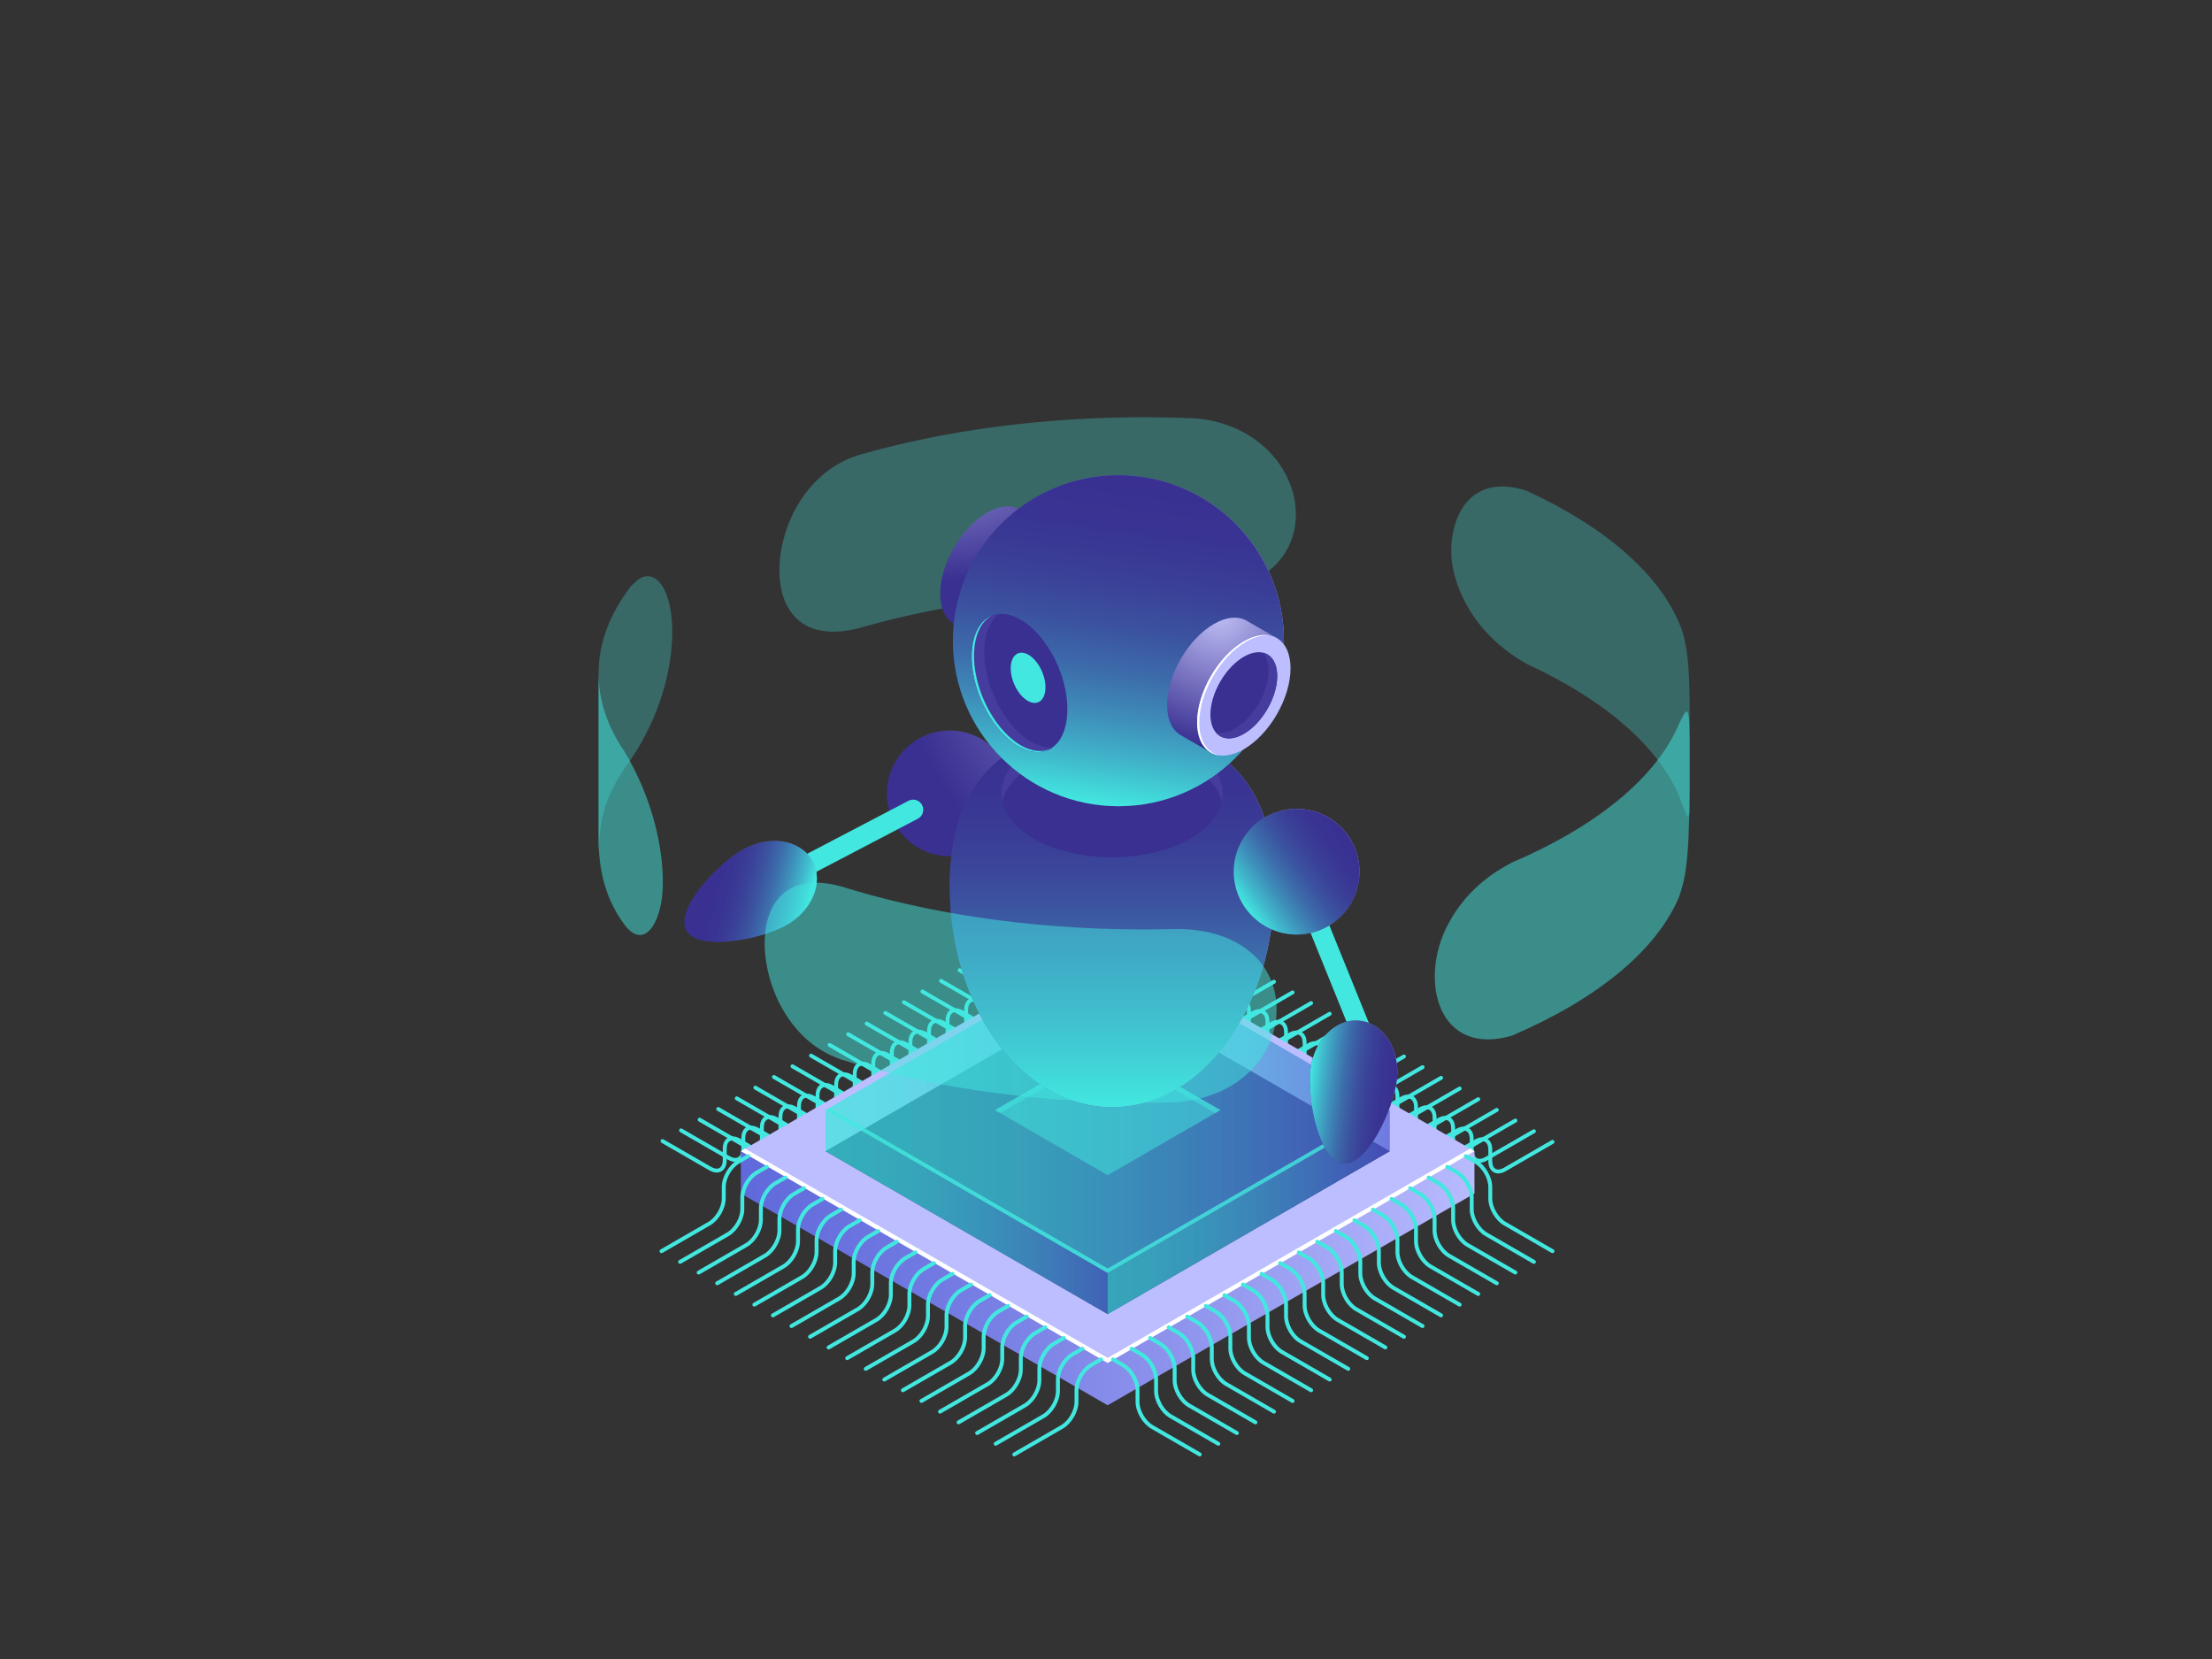 <svg width="600" height="450" viewBox="0 0 600 450" fill="none" xmlns="http://www.w3.org/2000/svg">
<rect x="0" y="0" width="600" height="450" fill="#333333" stroke="none"/>
<path d="M290.091 263.01C289.46 263.01 288.772 262.806 288.069 262.401L275.121 254.925C274.868 254.779 274.782 254.455 274.928 254.202C275.074 253.95 275.398 253.863 275.65 254.009L288.598 261.485C289.477 261.993 290.278 262.092 290.851 261.76C291.424 261.43 291.739 260.688 291.739 259.671V256.549C291.739 255.139 292.242 254.071 293.156 253.545C294.069 253.017 295.244 253.115 296.465 253.821L299.17 255.381C299.422 255.527 299.509 255.851 299.363 256.103C299.218 256.357 298.896 256.445 298.641 256.297L295.936 254.737C295.056 254.227 294.256 254.129 293.683 254.461C293.111 254.791 292.795 255.533 292.795 256.55V259.672C292.795 261.082 292.292 262.149 291.379 262.676C290.991 262.899 290.556 263.01 290.091 263.01Z" fill="#42E8E0"/>
<path d="M285.055 265.907C284.424 265.907 283.736 265.702 283.033 265.296L270.086 257.822C269.833 257.675 269.747 257.352 269.893 257.1C270.039 256.846 270.362 256.761 270.615 256.906L283.562 264.381C284.442 264.892 285.242 264.989 285.815 264.657C286.388 264.326 286.703 263.585 286.703 262.568V259.445C286.703 258.036 287.206 256.969 288.119 256.442C289.033 255.914 290.208 256.013 291.429 256.716L294.133 258.278C294.386 258.424 294.472 258.748 294.326 259.001C294.18 259.253 293.856 259.34 293.604 259.194L290.9 257.632C290.018 257.123 289.22 257.026 288.647 257.357C288.075 257.687 287.759 258.429 287.759 259.445V262.568C287.759 263.978 287.256 265.045 286.342 265.572C285.955 265.796 285.52 265.907 285.055 265.907Z" fill="#42E8E0"/>
<path d="M280.019 268.804C279.388 268.804 278.7 268.6 277.997 268.195L265.049 260.719C264.796 260.573 264.71 260.249 264.856 259.996C265.002 259.743 265.325 259.658 265.578 259.803L278.526 267.279C279.407 267.789 280.206 267.886 280.779 267.554C281.351 267.224 281.667 266.482 281.667 265.465V262.343C281.667 260.933 282.17 259.866 283.084 259.339C283.997 258.813 285.172 258.91 286.394 259.615L289.098 261.174C289.35 261.321 289.437 261.644 289.291 261.896C289.146 262.15 288.822 262.236 288.569 262.09L285.865 260.529C284.985 260.019 284.184 259.921 283.612 260.253C283.039 260.583 282.724 261.325 282.724 262.342V265.464C282.724 266.874 282.221 267.941 281.308 268.468C280.919 268.693 280.484 268.804 280.019 268.804Z" fill="#42E8E0"/>
<path d="M274.983 271.701C274.352 271.701 273.664 271.496 272.961 271.09L260.013 263.616C259.76 263.47 259.674 263.146 259.82 262.894C259.966 262.641 260.289 262.554 260.542 262.7L273.49 270.175C274.371 270.685 275.17 270.783 275.743 270.451C276.316 270.12 276.631 269.379 276.631 268.362V265.239C276.631 263.83 277.134 262.762 278.047 262.236C278.961 261.708 280.136 261.806 281.357 262.51L284.061 264.072C284.314 264.218 284.4 264.542 284.254 264.795C284.108 265.047 283.785 265.134 283.532 264.988L280.827 263.427C279.948 262.919 279.146 262.821 278.574 263.152C278.002 263.482 277.686 264.223 277.686 265.24V268.363C277.686 269.773 277.183 270.84 276.269 271.367C275.883 271.59 275.448 271.701 274.983 271.701Z" fill="#42E8E0"/>
<path d="M269.947 274.598C269.316 274.598 268.628 274.394 267.925 273.989L254.978 266.513C254.725 266.367 254.639 266.043 254.785 265.79C254.931 265.538 255.256 265.452 255.507 265.597L268.454 273.073C269.334 273.582 270.135 273.68 270.707 273.348C271.28 273.018 271.595 272.276 271.595 271.259V268.137C271.595 266.727 272.098 265.66 273.011 265.133C273.925 264.607 275.1 264.704 276.321 265.409L279.025 266.969C279.278 267.116 279.364 267.439 279.218 267.691C279.072 267.944 278.75 268.031 278.496 267.885L275.792 266.324C274.912 265.814 274.11 265.716 273.539 266.048C272.966 266.378 272.651 267.12 272.651 268.137V271.259C272.651 272.669 272.148 273.736 271.235 274.263C270.847 274.487 270.412 274.598 269.947 274.598Z" fill="#42E8E0"/>
<path d="M264.911 277.494C264.28 277.494 263.592 277.29 262.889 276.885L249.941 269.409C249.688 269.263 249.602 268.939 249.748 268.686C249.894 268.434 250.219 268.348 250.47 268.493L263.418 275.969C264.297 276.477 265.099 276.575 265.671 276.244C266.243 275.914 266.559 275.173 266.559 274.156V271.033C266.559 269.624 267.062 268.558 267.975 268.03C268.89 267.502 270.064 267.601 271.285 268.304L273.989 269.866C274.242 270.012 274.328 270.336 274.182 270.589C274.036 270.841 273.711 270.927 273.46 270.782L270.756 269.22C269.874 268.711 269.076 268.613 268.502 268.945C267.93 269.275 267.614 270.017 267.614 271.033V274.156C267.614 275.565 267.111 276.633 266.198 277.159C265.811 277.384 265.376 277.494 264.911 277.494Z" fill="#42E8E0"/>
<path d="M259.875 280.391C259.244 280.391 258.556 280.187 257.853 279.782L244.905 272.306C244.652 272.16 244.566 271.836 244.712 271.583C244.858 271.331 245.183 271.244 245.434 271.39L258.382 278.866C259.261 279.375 260.062 279.473 260.635 279.141C261.208 278.811 261.523 278.069 261.523 277.052V273.93C261.523 272.52 262.026 271.453 262.939 270.926C263.853 270.398 265.029 270.496 266.248 271.2L268.953 272.762C269.206 272.908 269.292 273.232 269.146 273.485C269 273.737 268.676 273.824 268.424 273.678L265.719 272.116C264.839 271.608 264.039 271.51 263.466 271.841C262.894 272.171 262.578 272.913 262.578 273.93V277.052C262.578 278.462 262.075 279.529 261.162 280.056C260.775 280.281 260.34 280.391 259.875 280.391Z" fill="#42E8E0"/>
<path d="M254.839 283.288C254.208 283.289 253.52 283.084 252.817 282.679L239.87 275.203C239.617 275.056 239.531 274.733 239.677 274.48C239.822 274.228 240.147 274.141 240.399 274.287L253.346 281.763C254.225 282.271 255.026 282.368 255.599 282.038C256.171 281.708 256.487 280.966 256.487 279.95V276.827C256.487 275.418 256.99 274.351 257.903 273.824C258.818 273.296 259.993 273.394 261.213 274.098L263.917 275.659C264.17 275.805 264.256 276.129 264.11 276.382C263.964 276.634 263.64 276.72 263.388 276.575L260.684 275.014C259.802 274.504 259.003 274.407 258.431 274.739C257.859 275.069 257.543 275.811 257.543 276.827V279.95C257.543 281.359 257.04 282.426 256.127 282.953C255.739 283.178 255.304 283.288 254.839 283.288Z" fill="#42E8E0"/>
<path d="M249.803 286.185C249.172 286.185 248.484 285.981 247.781 285.576L234.833 278.1C234.58 277.953 234.494 277.63 234.64 277.377C234.786 277.125 235.11 277.038 235.362 277.184L248.31 284.66C249.191 285.17 249.991 285.267 250.563 284.935C251.135 284.605 251.451 283.863 251.451 282.846V279.724C251.451 278.314 251.954 277.247 252.867 276.72C253.781 276.192 254.956 276.291 256.177 276.995L258.881 278.556C259.134 278.703 259.22 279.026 259.074 279.279C258.928 279.531 258.604 279.617 258.352 279.472L255.648 277.911C254.769 277.403 253.968 277.304 253.395 277.636C252.822 277.966 252.507 278.708 252.507 279.725V282.847C252.507 284.257 252.004 285.324 251.091 285.851C250.703 286.075 250.269 286.185 249.803 286.185Z" fill="#42E8E0"/>
<path d="M244.767 289.082C244.136 289.083 243.448 288.878 242.745 288.473L229.797 280.997C229.544 280.851 229.458 280.527 229.604 280.274C229.749 280.022 230.074 279.935 230.326 280.081L243.274 287.557C244.153 288.065 244.953 288.162 245.528 287.832C246.1 287.502 246.416 286.76 246.416 285.744V282.621C246.416 281.212 246.919 280.144 247.832 279.618C248.745 279.089 249.92 279.189 251.141 279.892L253.846 281.453C254.099 281.6 254.185 281.923 254.039 282.176C253.893 282.428 253.569 282.514 253.317 282.369L250.612 280.807C249.732 280.298 248.931 280.201 248.359 280.532C247.787 280.862 247.471 281.603 247.471 282.62V285.743C247.471 287.152 246.968 288.219 246.055 288.746C245.667 288.971 245.232 289.082 244.767 289.082Z" fill="#42E8E0"/>
<path d="M239.731 291.979C239.1 291.979 238.412 291.774 237.709 291.368L224.762 283.894C224.509 283.747 224.423 283.424 224.569 283.172C224.715 282.919 225.039 282.832 225.291 282.978L238.238 290.453C239.118 290.963 239.92 291.061 240.491 290.729C241.064 290.399 241.379 289.657 241.379 288.64V285.518C241.379 284.108 241.882 283.041 242.795 282.514C243.709 281.985 244.884 282.084 246.105 282.788L248.809 284.349C249.062 284.495 249.148 284.819 249.002 285.072C248.856 285.325 248.532 285.41 248.28 285.265L245.576 283.704C244.697 283.196 243.895 283.098 243.323 283.429C242.75 283.759 242.435 284.501 242.435 285.518V288.64C242.435 290.05 241.932 291.117 241.019 291.644C240.631 291.868 240.197 291.979 239.731 291.979Z" fill="#42E8E0"/>
<path d="M234.695 294.876C234.064 294.876 233.376 294.672 232.673 294.267L219.725 286.792C219.472 286.646 219.386 286.322 219.532 286.069C219.678 285.817 220.002 285.73 220.254 285.876L233.202 293.352C234.082 293.86 234.883 293.959 235.455 293.627C236.027 293.297 236.343 292.556 236.343 291.539V288.416C236.343 287.006 236.846 285.939 237.759 285.412C238.673 284.885 239.848 284.983 241.069 285.688L243.773 287.249C244.026 287.396 244.112 287.719 243.966 287.972C243.82 288.224 243.496 288.311 243.244 288.165L240.54 286.603C239.66 286.093 238.859 285.995 238.287 286.327C237.714 286.658 237.399 287.399 237.399 288.416V291.539C237.399 292.948 236.896 294.016 235.983 294.542C235.596 294.766 235.161 294.876 234.695 294.876Z" fill="#42E8E0"/>
<path d="M229.66 297.773C229.029 297.773 228.341 297.568 227.637 297.162L214.689 289.688C214.436 289.542 214.35 289.218 214.496 288.966C214.642 288.712 214.966 288.627 215.218 288.772L228.166 296.247C229.046 296.757 229.848 296.854 230.419 296.523C230.992 296.193 231.307 295.451 231.307 294.434V291.312C231.307 289.902 231.81 288.835 232.723 288.308C233.637 287.779 234.812 287.879 236.032 288.582L238.737 290.144C238.99 290.29 239.076 290.614 238.93 290.867C238.784 291.119 238.46 291.206 238.208 291.06L235.503 289.499C234.623 288.99 233.824 288.894 233.25 289.224C232.678 289.554 232.362 290.296 232.362 291.313V294.435C232.362 295.845 231.859 296.912 230.945 297.439C230.56 297.662 230.125 297.773 229.66 297.773Z" fill="#42E8E0"/>
<path d="M224.623 300.67C223.992 300.67 223.304 300.466 222.601 300.061L209.654 292.585C209.401 292.438 209.315 292.115 209.461 291.862C209.607 291.609 209.931 291.524 210.183 291.669L223.13 299.145C224.009 299.653 224.81 299.752 225.383 299.42C225.956 299.09 226.271 298.348 226.271 297.331V294.209C226.271 292.799 226.774 291.732 227.688 291.205C228.601 290.679 229.776 290.776 230.998 291.481L233.702 293.041C233.954 293.187 234.041 293.511 233.895 293.763C233.749 294.016 233.426 294.103 233.173 293.957L230.469 292.396C229.588 291.886 228.788 291.788 228.216 292.12C227.643 292.45 227.328 293.192 227.328 294.209V297.331C227.328 298.741 226.825 299.808 225.912 300.335C225.523 300.559 225.088 300.67 224.623 300.67Z" fill="#42E8E0"/>
<path d="M219.588 303.567C218.957 303.567 218.269 303.362 217.566 302.956L204.618 295.482C204.365 295.335 204.279 295.012 204.425 294.76C204.57 294.506 204.895 294.421 205.147 294.566L218.095 302.041C218.975 302.551 219.775 302.648 220.348 302.317C220.92 301.987 221.236 301.245 221.236 300.228V297.106C221.236 295.696 221.739 294.629 222.652 294.102C223.566 293.573 224.741 293.673 225.962 294.376L228.666 295.937C228.919 296.084 229.005 296.407 228.859 296.66C228.713 296.912 228.389 296.999 228.137 296.853L225.433 295.291C224.554 294.783 223.753 294.685 223.18 295.016C222.607 295.346 222.292 296.088 222.292 297.105V300.227C222.292 301.637 221.789 302.705 220.875 303.231C220.487 303.456 220.053 303.567 219.588 303.567Z" fill="#42E8E0"/>
<path d="M214.551 306.464C213.92 306.464 213.232 306.26 212.529 305.855L199.581 298.379C199.328 298.233 199.242 297.909 199.388 297.656C199.533 297.404 199.858 297.318 200.11 297.463L213.058 304.939C213.937 305.447 214.739 305.546 215.311 305.214C215.884 304.884 216.199 304.142 216.199 303.125V300.003C216.199 298.593 216.702 297.525 217.616 296.999C218.529 296.471 219.704 296.569 220.925 297.275L223.629 298.835C223.881 298.981 223.968 299.305 223.822 299.557C223.677 299.81 223.353 299.897 223.1 299.751L220.396 298.191C219.515 297.681 218.715 297.583 218.143 297.915C217.571 298.245 217.255 298.987 217.255 300.004V303.126C217.255 304.536 216.752 305.603 215.839 306.13C215.452 306.353 215.017 306.464 214.551 306.464Z" fill="#42E8E0"/>
<path d="M209.515 309.361C208.884 309.361 208.196 309.156 207.493 308.75L194.546 301.276C194.293 301.129 194.207 300.806 194.353 300.554C194.499 300.3 194.824 300.214 195.075 300.36L208.022 307.835C208.902 308.345 209.702 308.442 210.275 308.111C210.848 307.78 211.163 307.039 211.163 306.022V302.899C211.163 301.49 211.666 300.422 212.579 299.896C213.492 299.368 214.668 299.467 215.889 300.17L218.594 301.732C218.847 301.878 218.933 302.202 218.787 302.455C218.641 302.707 218.316 302.794 218.065 302.648L215.36 301.087C214.48 300.579 213.68 300.48 213.107 300.812C212.535 301.142 212.219 301.883 212.219 302.9V306.023C212.219 307.433 211.716 308.5 210.803 309.027C210.415 309.25 209.98 309.361 209.515 309.361Z" fill="#42E8E0"/>
<path d="M204.479 312.258C203.848 312.258 203.16 312.054 202.457 311.649L189.51 304.173C189.257 304.027 189.171 303.703 189.317 303.45C189.463 303.198 189.788 303.111 190.039 303.257L202.986 310.733C203.866 311.241 204.666 311.34 205.239 311.008C205.812 310.678 206.127 309.936 206.127 308.919V305.797C206.127 304.387 206.63 303.32 207.544 302.793C208.457 302.267 209.632 302.364 210.853 303.069L213.557 304.628C213.81 304.775 213.896 305.098 213.75 305.35C213.604 305.604 213.281 305.69 213.028 305.544L210.324 303.983C209.443 303.473 208.643 303.376 208.071 303.707C207.498 304.037 207.183 304.779 207.183 305.796V308.918C207.183 310.328 206.68 311.395 205.767 311.922C205.379 312.147 204.944 312.258 204.479 312.258Z" fill="#42E8E0"/>
<path d="M199.443 315.154C198.812 315.154 198.124 314.95 197.421 314.545L184.473 307.069C184.22 306.922 184.134 306.599 184.28 306.346C184.426 306.094 184.749 306.008 185.002 306.153L197.95 313.628C198.83 314.137 199.63 314.236 200.203 313.903C200.775 313.573 201.091 312.832 201.091 311.815V308.692C201.091 307.283 201.594 306.216 202.507 305.689C203.421 305.161 204.596 305.259 205.817 305.963L208.521 307.525C208.774 307.671 208.86 307.995 208.714 308.248C208.568 308.5 208.243 308.586 207.992 308.441L205.288 306.88C204.407 306.37 203.607 306.273 203.035 306.605C202.463 306.935 202.147 307.677 202.147 308.693V311.816C202.147 313.225 201.644 314.293 200.731 314.819C200.344 315.044 199.909 315.154 199.443 315.154Z" fill="#42E8E0"/>
<path d="M194.407 318.052C193.776 318.052 193.088 317.848 192.385 317.443L179.437 309.967C179.184 309.821 179.098 309.497 179.244 309.244C179.39 308.992 179.713 308.905 179.966 309.051L192.914 316.527C193.794 317.035 194.595 317.133 195.167 316.802C195.74 316.472 196.055 315.73 196.055 314.713V311.591C196.055 310.181 196.558 309.114 197.471 308.587C198.385 308.059 199.56 308.157 200.781 308.861L203.486 310.422C203.739 310.569 203.825 310.892 203.679 311.145C203.534 311.397 203.209 311.483 202.957 311.338L200.253 309.776C199.373 309.267 198.574 309.171 198 309.501C197.428 309.831 197.112 310.573 197.112 311.59V314.712C197.112 316.122 196.609 317.189 195.696 317.716C195.308 317.941 194.873 318.052 194.407 318.052Z" fill="#42E8E0"/>
<path d="M310.726 263.246C310.26 263.246 309.826 263.136 309.438 262.911C308.525 262.384 308.022 261.317 308.022 259.908V256.785C308.022 255.769 307.707 255.027 307.134 254.697C306.562 254.365 305.76 254.464 304.88 254.972L302.177 256.533C301.92 256.679 301.601 256.59 301.454 256.34C301.308 256.087 301.395 255.764 301.647 255.617L304.351 254.056C305.574 253.352 306.749 253.253 307.662 253.782C308.575 254.309 309.078 255.376 309.078 256.785V259.908C309.078 260.924 309.393 261.666 309.966 261.996C310.538 262.327 311.338 262.228 312.22 261.721L325.166 254.246C325.423 254.099 325.741 254.188 325.889 254.439C326.034 254.692 325.948 255.015 325.696 255.162L312.749 262.638C312.045 263.042 311.356 263.246 310.726 263.246Z" fill="#42E8E0"/>
<path d="M315.761 266.143C315.296 266.143 314.862 266.032 314.474 265.808C313.561 265.281 313.058 264.214 313.058 262.804V259.682C313.058 258.665 312.743 257.923 312.17 257.593C311.595 257.261 310.796 257.36 309.917 257.868L307.213 259.43C306.955 259.575 306.637 259.487 306.49 259.237C306.344 258.984 306.431 258.661 306.683 258.514L309.387 256.953C310.608 256.251 311.783 256.149 312.697 256.679C313.61 257.206 314.113 258.273 314.113 259.683V262.805C314.113 263.822 314.428 264.564 315.001 264.894C315.571 265.224 316.372 265.126 317.254 264.619L330.202 257.143C330.454 256.997 330.776 257.083 330.924 257.337C331.069 257.589 330.983 257.912 330.73 258.059L317.783 265.534C317.08 265.938 316.393 266.143 315.761 266.143Z" fill="#42E8E0"/>
<path d="M320.797 269.04C320.332 269.04 319.898 268.93 319.51 268.706C318.597 268.179 318.094 267.111 318.094 265.702V262.579C318.094 261.563 317.779 260.821 317.206 260.491C316.634 260.159 315.832 260.258 314.953 260.766L312.249 262.328C311.991 262.474 311.672 262.386 311.526 262.135C311.38 261.882 311.467 261.559 311.719 261.412L314.423 259.85C315.645 259.146 316.819 259.046 317.734 259.576C318.647 260.103 319.15 261.17 319.15 262.579V265.702C319.15 266.719 319.465 267.46 320.038 267.79C320.609 268.12 321.41 268.023 322.29 267.515L335.238 260.039C335.494 259.891 335.813 259.981 335.961 260.232C336.106 260.485 336.02 260.808 335.768 260.955L322.82 268.431C322.116 268.836 321.429 269.04 320.797 269.04Z" fill="#42E8E0"/>
<path d="M325.833 271.937C325.367 271.937 324.933 271.826 324.546 271.602C323.632 271.075 323.129 270.008 323.129 268.598V265.476C323.129 264.459 322.814 263.717 322.241 263.387C321.669 263.055 320.868 263.154 319.989 263.662L317.283 265.224C317.031 265.369 316.709 265.284 316.561 265.03C316.415 264.778 316.502 264.455 316.755 264.308L319.46 262.746C320.681 262.042 321.856 261.944 322.769 262.471C323.682 262.998 324.185 264.066 324.185 265.476V268.598C324.185 269.615 324.501 270.357 325.073 270.687C325.646 271.018 326.448 270.92 327.326 270.412L340.275 262.936C340.528 262.789 340.85 262.877 340.997 263.13C341.142 263.382 341.056 263.705 340.803 263.852L327.855 271.327C327.152 271.732 326.464 271.937 325.833 271.937Z" fill="#42E8E0"/>
<path d="M330.869 274.834C330.403 274.835 329.969 274.724 329.581 274.499C328.668 273.972 328.165 272.905 328.165 271.496V268.373C328.165 267.356 327.85 266.615 327.277 266.284C326.704 265.952 325.902 266.052 325.024 266.559L322.32 268.122C322.063 268.268 321.744 268.18 321.597 267.929C321.451 267.676 321.538 267.353 321.79 267.206L324.494 265.645C325.717 264.942 326.892 264.844 327.805 265.37C328.718 265.897 329.221 266.964 329.221 268.374V271.497C329.221 272.513 329.536 273.255 330.109 273.585C330.68 273.915 331.481 273.817 332.363 273.31L345.309 265.834C345.566 265.688 345.884 265.776 346.032 266.027C346.178 266.28 346.091 266.603 345.839 266.75L332.892 274.226C332.189 274.63 331.501 274.834 330.869 274.834Z" fill="#42E8E0"/>
<path d="M335.904 277.731C335.439 277.731 335.005 277.62 334.617 277.396C333.704 276.869 333.201 275.802 333.201 274.392V271.27C333.201 270.253 332.885 269.511 332.313 269.181C331.74 268.849 330.939 268.95 330.059 269.456L327.356 271.017C327.098 271.163 326.78 271.075 326.633 270.824C326.487 270.571 326.574 270.248 326.826 270.101L329.53 268.54C330.753 267.836 331.928 267.737 332.841 268.265C333.754 268.792 334.257 269.859 334.257 271.269V274.391C334.257 275.408 334.572 276.15 335.145 276.48C335.716 276.81 336.516 276.712 337.398 276.205L350.346 268.729C350.598 268.583 350.92 268.67 351.068 268.923C351.214 269.175 351.127 269.498 350.874 269.645L337.927 277.12C337.224 277.526 336.536 277.731 335.904 277.731Z" fill="#42E8E0"/>
<path d="M340.941 280.628C340.475 280.628 340.041 280.518 339.653 280.293C338.74 279.766 338.237 278.699 338.237 277.289V274.167C338.237 273.15 337.922 272.408 337.349 272.078C336.776 271.746 335.977 271.844 335.096 272.354L332.391 273.915C332.137 274.063 331.816 273.974 331.669 273.721C331.523 273.469 331.61 273.146 331.863 272.999L334.567 271.438C335.788 270.735 336.963 270.635 337.877 271.163C338.79 271.69 339.293 272.757 339.293 274.167V277.289C339.293 278.306 339.609 279.048 340.181 279.378C340.755 279.711 341.556 279.61 342.435 279.103L355.381 271.627C355.637 271.48 355.956 271.568 356.104 271.82C356.25 272.073 356.163 272.396 355.911 272.543L342.964 280.019C342.261 280.424 341.572 280.628 340.941 280.628Z" fill="#42E8E0"/>
<path d="M345.977 283.525C345.512 283.525 345.077 283.414 344.69 283.19C343.777 282.663 343.274 281.596 343.274 280.186V277.064C343.274 276.047 342.959 275.305 342.386 274.975C341.811 274.643 341.012 274.742 340.133 275.25L337.429 276.811C337.171 276.957 336.852 276.869 336.706 276.618C336.56 276.365 336.647 276.042 336.899 275.895L339.603 274.334C340.824 273.631 342.001 273.531 342.914 274.06C343.827 274.587 344.33 275.654 344.33 277.064V280.186C344.33 281.203 344.645 281.945 345.218 282.275C345.789 282.605 346.589 282.507 347.471 281.999L360.419 274.524C360.672 274.377 360.994 274.465 361.141 274.718C361.287 274.97 361.2 275.293 360.947 275.44L348 282.915C347.296 283.32 346.608 283.525 345.977 283.525Z" fill="#42E8E0"/>
<path d="M351.014 286.422C350.548 286.422 350.114 286.312 349.726 286.088C348.813 285.561 348.31 284.493 348.31 283.083V279.961C348.31 278.944 347.994 278.202 347.422 277.872C346.849 277.54 346.047 277.64 345.169 278.147L342.464 279.708C342.21 279.855 341.889 279.767 341.742 279.514C341.596 279.262 341.683 278.939 341.936 278.792L344.64 277.232C345.861 276.528 347.038 276.431 347.949 276.957C348.863 277.484 349.366 278.551 349.366 279.961V283.083C349.366 284.1 349.681 284.842 350.254 285.172C350.826 285.502 351.626 285.404 352.506 284.897L365.454 277.421C365.71 277.275 366.03 277.362 366.177 277.614C366.323 277.867 366.236 278.19 365.984 278.337L353.036 285.812C352.332 286.218 351.645 286.422 351.014 286.422Z" fill="#42E8E0"/>
<path d="M356.049 289.319C355.584 289.319 355.15 289.208 354.762 288.984C353.848 288.457 353.345 287.39 353.345 285.98V282.857C353.345 281.84 353.03 281.099 352.457 280.769C351.885 280.437 351.084 280.536 350.205 281.044L347.499 282.605C347.244 282.751 346.924 282.663 346.777 282.411C346.632 282.159 346.718 281.836 346.971 281.689L349.676 280.127C350.895 279.424 352.071 279.324 352.985 279.852C353.898 280.379 354.401 281.447 354.401 282.856V285.979C354.401 286.996 354.716 287.737 355.29 288.068C355.86 288.398 356.662 288.3 357.542 287.793L370.491 280.317C370.744 280.169 371.066 280.258 371.213 280.511C371.359 280.763 371.272 281.086 371.019 281.233L358.071 288.708C357.368 289.114 356.681 289.319 356.049 289.319Z" fill="#42E8E0"/>
<path d="M361.085 292.216C360.62 292.216 360.185 292.106 359.797 291.881C358.884 291.354 358.381 290.287 358.381 288.877V285.755C358.381 284.738 358.066 283.996 357.493 283.666C356.921 283.334 356.12 283.432 355.24 283.942L352.535 285.503C352.282 285.65 351.96 285.562 351.813 285.309C351.667 285.057 351.754 284.734 352.007 284.587L354.711 283.026C355.933 282.323 357.107 282.224 358.021 282.751C358.934 283.278 359.437 284.345 359.437 285.755V288.877C359.437 289.894 359.752 290.636 360.325 290.966C360.899 291.296 361.698 291.199 362.578 290.691L375.525 283.215C375.781 283.068 376.1 283.157 376.248 283.408C376.394 283.661 376.307 283.984 376.055 284.131L363.108 291.607C362.404 292.012 361.717 292.216 361.085 292.216Z" fill="#42E8E0"/>
<path d="M366.121 295.112C365.655 295.112 365.221 295.002 364.833 294.777C363.92 294.25 363.417 293.183 363.417 291.774V288.651C363.417 287.635 363.102 286.893 362.529 286.563C361.957 286.231 361.155 286.33 360.275 286.838L357.572 288.399C357.314 288.544 356.995 288.457 356.849 288.206C356.704 287.953 356.79 287.63 357.042 287.483L359.746 285.922C360.97 285.218 362.144 285.12 363.056 285.648C363.969 286.175 364.472 287.242 364.472 288.651V291.774C364.472 292.79 364.787 293.532 365.36 293.862C365.931 294.192 366.733 294.095 367.614 293.587L380.56 286.111C380.816 285.964 381.136 286.052 381.283 286.304C381.429 286.557 381.342 286.88 381.09 287.027L368.143 294.503C367.44 294.908 366.752 295.112 366.121 295.112Z" fill="#42E8E0"/>
<path d="M371.157 298.01C370.691 298.01 370.257 297.9 369.869 297.675C368.956 297.148 368.453 296.081 368.453 294.671V291.549C368.453 290.532 368.138 289.79 367.565 289.46C366.993 289.129 366.19 289.229 365.311 289.735L362.608 291.296C362.351 291.442 362.031 291.354 361.885 291.103C361.74 290.85 361.826 290.527 362.078 290.38L364.782 288.819C366.005 288.115 367.18 288.016 368.093 288.545C369.006 289.072 369.509 290.139 369.509 291.549V294.671C369.509 295.688 369.824 296.43 370.397 296.76C370.971 297.093 371.773 296.993 372.651 296.485L385.597 289.009C385.853 288.862 386.173 288.95 386.32 289.202C386.466 289.455 386.379 289.778 386.127 289.925L373.18 297.4C372.477 297.806 371.788 298.01 371.157 298.01Z" fill="#42E8E0"/>
<path d="M376.193 300.906C375.727 300.906 375.293 300.796 374.905 300.571C373.992 300.044 373.489 298.977 373.489 297.568V294.445C373.489 293.429 373.174 292.687 372.601 292.357C372.028 292.025 371.228 292.124 370.347 292.632L367.644 294.194C367.387 294.339 367.068 294.252 366.921 294.001C366.775 293.748 366.862 293.425 367.114 293.278L369.818 291.716C371.041 291.012 372.216 290.913 373.129 291.442C374.042 291.969 374.545 293.036 374.545 294.445V297.568C374.545 298.584 374.86 299.326 375.433 299.656C376.004 299.986 376.806 299.889 377.687 299.381L390.633 291.905C390.888 291.758 391.209 291.847 391.356 292.098C391.502 292.351 391.415 292.674 391.163 292.821L378.216 300.297C377.513 300.702 376.824 300.906 376.193 300.906Z" fill="#42E8E0"/>
<path d="M381.229 303.804C380.763 303.804 380.329 303.694 379.941 303.469C379.028 302.942 378.525 301.875 378.525 300.465V297.343C378.525 296.326 378.21 295.584 377.637 295.254C377.062 294.922 376.264 295.021 375.384 295.529L372.68 297.091C372.423 297.236 372.104 297.149 371.957 296.898C371.811 296.645 371.898 296.322 372.15 296.175L374.854 294.614C376.076 293.911 377.251 293.81 378.164 294.34C379.077 294.867 379.58 295.934 379.58 297.344V300.466C379.58 301.483 379.895 302.225 380.468 302.555C381.042 302.888 381.844 302.787 382.722 302.28L395.668 294.804C395.925 294.656 396.244 294.745 396.391 294.997C396.537 295.25 396.45 295.573 396.198 295.72L383.251 303.196C382.549 303.599 381.86 303.804 381.229 303.804Z" fill="#42E8E0"/>
<path d="M386.265 306.7C385.8 306.7 385.366 306.59 384.978 306.366C384.065 305.839 383.562 304.771 383.562 303.362V300.239C383.562 299.223 383.247 298.481 382.674 298.151C382.102 297.82 381.3 297.918 380.421 298.426L377.717 299.987C377.459 300.133 377.141 300.045 376.994 299.794C376.849 299.541 376.935 299.218 377.187 299.071L379.891 297.509C381.113 296.806 382.288 296.705 383.201 297.235C384.114 297.762 384.617 298.829 384.617 300.238V303.361C384.617 304.378 384.932 305.119 385.505 305.449C386.076 305.779 386.877 305.681 387.757 305.174L400.705 297.699C400.961 297.552 401.28 297.64 401.428 297.892C401.574 298.145 401.487 298.468 401.235 298.615L388.287 306.091C387.584 306.496 386.896 306.7 386.265 306.7Z" fill="#42E8E0"/>
<path d="M391.301 309.598C390.835 309.598 390.401 309.487 390.014 309.263C389.1 308.736 388.597 307.669 388.597 306.259V303.137C388.597 302.12 388.282 301.378 387.709 301.048C387.137 300.716 386.336 300.815 385.457 301.323L382.751 302.885C382.5 303.03 382.177 302.945 382.029 302.691C381.883 302.439 381.97 302.116 382.223 301.969L384.928 300.408C386.149 299.705 387.325 299.607 388.237 300.133C389.15 300.66 389.653 301.728 389.653 303.138V306.26C389.653 307.277 389.968 308.019 390.541 308.349C391.114 308.681 391.916 308.581 392.794 308.074L405.743 300.598C405.997 300.452 406.317 300.539 406.465 300.792C406.611 301.044 406.524 301.367 406.271 301.514L393.323 308.989C392.62 309.392 391.932 309.598 391.301 309.598Z" fill="#42E8E0"/>
<path d="M396.337 312.494C395.872 312.495 395.437 312.384 395.049 312.159C394.136 311.632 393.633 310.565 393.633 309.156V306.033C393.633 305.016 393.318 304.275 392.745 303.944C392.172 303.612 391.37 303.712 390.492 304.219L387.788 305.782C387.531 305.928 387.212 305.84 387.065 305.589C386.919 305.336 387.006 305.013 387.258 304.866L389.962 303.304C391.185 302.6 392.36 302.502 393.273 303.029C394.186 303.556 394.689 304.623 394.689 306.033V309.156C394.689 310.172 395.004 310.914 395.577 311.244C396.149 311.574 396.95 311.477 397.83 310.969L410.777 303.493C411.032 303.345 411.353 303.434 411.5 303.686C411.645 303.939 411.559 304.262 411.307 304.409L398.36 311.885C397.656 312.29 396.969 312.494 396.337 312.494Z" fill="#42E8E0"/>
<path d="M401.372 315.391C400.907 315.391 400.473 315.28 400.085 315.056C399.172 314.529 398.669 313.462 398.669 312.052V308.93C398.669 307.913 398.354 307.171 397.781 306.841C397.208 306.51 396.407 306.61 395.527 307.116L392.824 308.678C392.567 308.824 392.248 308.736 392.101 308.485C391.955 308.232 392.042 307.909 392.294 307.762L394.998 306.2C396.221 305.496 397.395 305.398 398.309 305.926C399.222 306.453 399.725 307.52 399.725 308.93V312.052C399.725 313.069 400.04 313.811 400.613 314.141C401.185 314.471 401.984 314.374 402.866 313.866L415.814 306.39C416.066 306.243 416.389 306.331 416.536 306.584C416.681 306.836 416.595 307.159 416.342 307.306L403.395 314.781C402.691 315.186 402.004 315.391 401.372 315.391Z" fill="#42E8E0"/>
<path d="M406.409 318.288C405.943 318.288 405.509 318.178 405.121 317.953C404.208 317.426 403.705 316.359 403.705 314.95V311.827C403.705 310.81 403.39 310.069 402.817 309.738C402.243 309.406 401.443 309.505 400.564 310.014L397.86 311.575C397.602 311.721 397.284 311.633 397.137 311.382C396.991 311.129 397.078 310.806 397.33 310.659L400.034 309.098C401.257 308.393 402.431 308.296 403.345 308.823C404.258 309.35 404.761 310.417 404.761 311.827V314.95C404.761 315.966 405.076 316.708 405.649 317.038C406.22 317.368 407.022 317.27 407.903 316.763L420.849 309.287C421.105 309.141 421.424 309.228 421.572 309.48C421.718 309.733 421.631 310.056 421.379 310.203L408.432 317.679C407.728 318.084 407.04 318.288 406.409 318.288Z" fill="#42E8E0"/>
<path d="M399.943 312.239V323.736L300.451 381.178L200.955 323.735V312.237L399.943 312.239Z" fill="url(#paint0_linear_68_3)"/>
<path d="M300.451 369.681L200.955 312.237L300.448 254.795L399.943 312.239L300.451 369.681Z" fill="#BCBEFF"/>
<path d="M300.451 368.338L202.119 311.566L200.955 312.237L300.451 369.681L399.943 312.239L398.78 311.567L300.451 368.338Z" fill="white"/>
<path d="M300.451 356.432L223.925 312.25L300.448 268.069L376.973 312.251L300.451 356.432Z" fill="#0F054C"/>
<path opacity="0.5" d="M300.451 356.434L223.924 312.251L300.448 268.069L376.975 312.252L300.451 356.434Z" fill="url(#paint1_linear_68_3)"/>
<path opacity="0.5" d="M300.448 256.928L376.975 301.111V312.251L300.448 268.069V256.928Z" fill="url(#paint2_linear_68_3)"/>
<path opacity="0.5" d="M300.451 268.069L223.924 312.25V301.109L300.448 256.928L300.451 268.069Z" fill="url(#paint3_linear_68_3)"/>
<path opacity="0.5" d="M300.451 345.292L223.924 301.109L300.448 256.928L376.975 301.111L300.451 345.292Z" fill="url(#paint4_linear_68_3)"/>
<path opacity="0.5" d="M300.45 318.764L269.871 301.11L300.449 283.456L331.027 301.11L300.45 318.764Z" fill="#42E8E0"/>
<path opacity="0.5" d="M300.449 285.08L329.621 301.923L331.027 301.111L300.449 283.456L269.872 301.11L271.278 301.922L300.449 285.08Z" fill="#42E8E0"/>
<path opacity="0.5" d="M300.451 345.292V356.433L376.975 312.251V301.111L300.451 345.292Z" fill="url(#paint5_linear_68_3)"/>
<path opacity="0.5" d="M223.924 301.109V312.25L300.451 356.433V345.292L223.924 301.109Z" fill="url(#paint6_linear_68_3)"/>
<path opacity="0.8" d="M300.451 344.076L224.977 300.501L223.924 301.11L300.451 345.292L376.975 301.111L375.922 300.503L300.451 344.076Z" fill="#42E8E0"/>
<path d="M325.43 395.045C325.341 395.045 325.25 395.023 325.167 394.975L312.22 387.5C309.866 386.14 308.022 382.946 308.022 380.23V377.107C308.022 374.77 306.376 371.919 304.353 370.753L301.648 369.192C301.396 369.045 301.309 368.722 301.455 368.469C301.601 368.218 301.921 368.128 302.178 368.276L304.882 369.837C307.236 371.195 309.079 374.389 309.079 377.108V380.231C309.079 382.567 310.725 385.418 312.749 386.585L325.695 394.06C325.948 394.206 326.035 394.53 325.889 394.782C325.79 394.95 325.612 395.045 325.43 395.045Z" fill="#42E8E0"/>
<path d="M330.466 392.143C330.377 392.143 330.286 392.121 330.202 392.073L317.255 384.597C314.902 383.239 313.058 380.045 313.058 377.326V374.203C313.058 371.867 311.412 369.017 309.388 367.849L306.684 366.287C306.432 366.14 306.345 365.817 306.491 365.564C306.637 365.313 306.956 365.223 307.214 365.371L309.918 366.933C312.272 368.292 314.115 371.486 314.115 374.203V377.326C314.115 379.663 315.761 382.514 317.784 383.68L330.732 391.156C330.984 391.302 331.071 391.626 330.925 391.879C330.826 392.049 330.648 392.143 330.466 392.143Z" fill="#42E8E0"/>
<path d="M335.502 389.241C335.413 389.241 335.322 389.219 335.238 389.171L322.29 381.696C319.937 380.337 318.094 377.143 318.094 374.425V371.303C318.094 368.967 316.448 366.116 314.424 364.946L311.721 363.386C311.468 363.24 311.381 362.916 311.527 362.664C311.673 362.411 311.994 362.323 312.249 362.47L314.953 364.031C317.307 365.391 319.151 368.586 319.151 371.303V374.425C319.151 376.761 320.797 379.613 322.82 380.78L335.768 388.256C336.02 388.403 336.107 388.726 335.961 388.979C335.862 389.146 335.685 389.241 335.502 389.241Z" fill="#42E8E0"/>
<path d="M340.538 386.34C340.449 386.34 340.358 386.318 340.274 386.27L327.326 378.794C324.972 377.435 323.129 374.241 323.129 371.523V368.4C323.129 366.064 321.483 363.212 319.46 362.045L316.756 360.484C316.503 360.338 316.416 360.014 316.562 359.762C316.709 359.509 317.029 359.421 317.284 359.568L319.989 361.129C322.343 362.488 324.186 365.682 324.186 368.4V371.523C324.186 373.859 325.833 376.71 327.856 377.878L340.804 385.354C341.056 385.5 341.143 385.824 340.997 386.077C340.898 386.245 340.721 386.34 340.538 386.34Z" fill="#42E8E0"/>
<path d="M345.573 383.437C345.484 383.437 345.393 383.415 345.309 383.367L332.362 375.891C330.008 374.532 328.165 371.338 328.165 368.621V365.498C328.165 363.162 326.519 360.312 324.495 359.143L321.791 357.583C321.539 357.436 321.452 357.113 321.598 356.86C321.744 356.608 322.064 356.52 322.321 356.667L325.025 358.228C327.379 359.588 329.222 362.782 329.222 365.499V368.622C329.222 370.958 330.869 373.809 332.891 374.976L345.839 382.452C346.091 382.599 346.178 382.922 346.032 383.175C345.934 383.343 345.756 383.437 345.573 383.437Z" fill="#42E8E0"/>
<path d="M350.609 380.535C350.52 380.535 350.429 380.513 350.346 380.465L337.399 372.99C335.045 371.63 333.201 368.436 333.201 365.718V362.596C333.201 360.259 331.554 357.408 329.532 356.242L326.827 354.681C326.575 354.534 326.488 354.211 326.634 353.958C326.781 353.706 327.099 353.618 327.357 353.765L330.061 355.326C332.415 356.684 334.258 359.878 334.258 362.597V365.719C334.258 368.055 335.905 370.907 337.928 372.074L350.874 379.549C351.127 379.695 351.214 380.019 351.068 380.271C350.97 380.44 350.792 380.535 350.609 380.535Z" fill="#42E8E0"/>
<path d="M355.646 377.634C355.557 377.634 355.466 377.612 355.382 377.564L342.435 370.088C340.081 368.73 338.238 365.536 338.238 362.817V359.694C338.238 357.357 336.591 354.506 334.569 353.339L331.864 351.778C331.612 351.632 331.525 351.308 331.671 351.055C331.817 350.803 332.136 350.714 332.394 350.862L335.098 352.424C337.452 353.782 339.295 356.976 339.295 359.695V362.818C339.295 365.155 340.942 368.006 342.964 369.172L355.912 376.648C356.164 376.794 356.251 377.118 356.105 377.371C356.006 377.539 355.828 377.634 355.646 377.634Z" fill="#42E8E0"/>
<path d="M360.682 374.731C360.593 374.731 360.502 374.709 360.418 374.661L347.471 367.185C345.117 365.827 343.274 362.633 343.274 359.914V356.792C343.274 354.456 341.628 351.606 339.604 350.436L336.9 348.875C336.648 348.729 336.561 348.405 336.707 348.152C336.853 347.9 337.172 347.811 337.43 347.959L340.134 349.52C342.488 350.88 344.331 354.075 344.331 356.791V359.913C344.331 362.25 345.978 365.101 348 366.268L360.948 373.744C361.2 373.89 361.287 374.214 361.141 374.467C361.042 374.637 360.864 374.731 360.682 374.731Z" fill="#42E8E0"/>
<path d="M365.718 371.829C365.629 371.829 365.538 371.807 365.455 371.759L352.507 364.284C350.153 362.924 348.31 359.73 348.31 357.013V353.891C348.31 351.555 346.663 348.704 344.64 347.537L341.936 345.975C341.684 345.829 341.597 345.505 341.743 345.252C341.889 345.001 342.209 344.911 342.466 345.059L345.17 346.621C347.524 347.98 349.367 351.174 349.367 353.892V357.014C349.367 359.35 351.013 362.202 353.036 363.37L365.983 370.844C366.236 370.991 366.323 371.314 366.177 371.566C366.078 371.734 365.9 371.829 365.718 371.829Z" fill="#42E8E0"/>
<path d="M370.754 368.928C370.665 368.928 370.574 368.905 370.49 368.858L357.542 361.382C355.189 360.023 353.345 356.829 353.345 354.111V350.988C353.345 348.652 351.699 345.8 349.676 344.634L346.972 343.073C346.719 342.926 346.632 342.603 346.778 342.351C346.925 342.098 347.245 342.01 347.5 342.157L350.205 343.718C352.558 345.077 354.402 348.271 354.402 350.989V354.112C354.402 356.448 356.048 359.298 358.072 360.466L371.02 367.941C371.272 368.088 371.359 368.411 371.213 368.664C371.114 368.833 370.936 368.928 370.754 368.928Z" fill="#42E8E0"/>
<path d="M375.789 366.025C375.7 366.025 375.609 366.003 375.525 365.955L362.578 358.479C360.224 357.12 358.381 353.926 358.381 351.208V348.086C358.381 345.75 356.735 342.898 354.711 341.731L352.008 340.17C351.755 340.024 351.668 339.7 351.814 339.448C351.96 339.195 352.281 339.106 352.536 339.254L355.24 340.815C357.594 342.175 359.438 345.369 359.438 348.086V351.208C359.438 353.544 361.085 356.394 363.108 357.562L376.055 365.038C376.307 365.184 376.394 365.508 376.248 365.761C376.149 365.931 375.972 366.025 375.789 366.025Z" fill="#42E8E0"/>
<path d="M380.825 363.123C380.736 363.123 380.645 363.101 380.562 363.053L367.615 355.578C365.26 354.218 363.417 351.024 363.417 348.306V345.184C363.417 342.847 361.771 339.996 359.748 338.83L357.043 337.269C356.791 337.122 356.704 336.799 356.85 336.546C356.996 336.295 357.315 336.206 357.573 336.353L360.277 337.915C362.63 339.273 364.474 342.467 364.474 345.185V348.307C364.474 350.643 366.12 353.495 368.144 354.662L381.09 362.137C381.343 362.283 381.43 362.607 381.284 362.859C381.185 363.028 381.008 363.123 380.825 363.123Z" fill="#42E8E0"/>
<path d="M385.861 360.221C385.772 360.221 385.681 360.199 385.597 360.151L372.65 352.675C370.297 351.317 368.453 348.123 368.453 345.404V342.281C368.453 339.944 366.806 337.093 364.784 335.927L362.079 334.365C361.827 334.219 361.74 333.895 361.886 333.642C362.032 333.391 362.352 333.301 362.609 333.449L365.313 335.011C367.666 336.369 369.51 339.563 369.51 342.282V345.405C369.51 347.742 371.156 350.593 373.179 351.76L386.127 359.236C386.379 359.383 386.466 359.706 386.32 359.959C386.222 360.127 386.044 360.221 385.861 360.221Z" fill="#42E8E0"/>
<path d="M390.897 357.319C390.808 357.319 390.717 357.296 390.633 357.249L377.686 349.773C375.333 348.415 373.489 345.221 373.489 342.503V339.381C373.489 337.045 371.843 334.193 369.819 333.025L367.116 331.465C366.863 331.319 366.776 330.995 366.922 330.743C367.067 330.491 367.389 330.401 367.644 330.549L370.348 332.109C372.702 333.469 374.546 336.663 374.546 339.381V342.503C374.546 344.84 376.192 347.691 378.215 348.857L391.163 356.332C391.415 356.479 391.502 356.802 391.356 357.055C391.258 357.224 391.08 357.319 390.897 357.319Z" fill="#42E8E0"/>
<path d="M395.934 354.417C395.845 354.417 395.754 354.395 395.671 354.347L382.724 346.872C380.369 345.512 378.526 342.318 378.526 339.601V336.479C378.526 334.143 376.88 331.292 374.856 330.125L372.152 328.563C371.9 328.417 371.813 328.093 371.959 327.84C372.105 327.588 372.425 327.5 372.682 327.647L375.386 329.208C377.739 330.567 379.583 333.761 379.583 336.479V339.601C379.583 341.937 381.229 344.789 383.253 345.958L396.199 353.432C396.452 353.578 396.539 353.902 396.393 354.154C396.294 354.322 396.116 354.417 395.934 354.417Z" fill="#42E8E0"/>
<path d="M400.97 351.516C400.881 351.516 400.79 351.494 400.706 351.446L387.758 343.97C385.406 342.611 383.562 339.417 383.562 336.699V333.576C383.562 331.24 381.916 328.39 379.892 327.222L377.188 325.661C376.936 325.514 376.849 325.191 376.995 324.938C377.142 324.686 377.46 324.598 377.718 324.745L380.422 326.307C382.775 327.666 384.619 330.86 384.619 333.577V336.7C384.619 339.036 386.265 341.888 388.288 343.054L401.236 350.53C401.488 350.676 401.575 351 401.429 351.253C401.33 351.421 401.152 351.516 400.97 351.516Z" fill="#42E8E0"/>
<path d="M406.006 348.613C405.917 348.613 405.826 348.591 405.742 348.543L392.794 341.067C390.441 339.708 388.597 336.514 388.597 333.796V330.674C388.597 328.338 386.952 325.486 384.928 324.318L382.224 322.758C381.971 322.611 381.884 322.288 382.03 322.036C382.176 321.783 382.496 321.694 382.752 321.842L385.457 323.403C387.811 324.763 389.654 327.957 389.654 330.674V333.796C389.654 336.132 391.301 338.982 393.324 340.151L406.272 347.627C406.524 347.773 406.611 348.097 406.465 348.35C406.366 348.518 406.188 348.613 406.006 348.613Z" fill="#42E8E0"/>
<path d="M411.041 345.711C410.952 345.711 410.861 345.689 410.778 345.641L397.831 338.166C395.477 336.806 393.633 333.611 393.633 330.895V327.773C393.633 325.436 391.987 322.585 389.964 321.418L387.259 319.857C387.007 319.711 386.92 319.387 387.066 319.134C387.212 318.882 387.532 318.793 387.789 318.941L390.493 320.502C392.847 321.86 394.69 325.054 394.69 327.773V330.895C394.69 333.231 396.336 336.081 398.36 337.251L411.306 344.725C411.559 344.871 411.646 345.195 411.5 345.447C411.401 345.616 411.224 345.711 411.041 345.711Z" fill="#42E8E0"/>
<path d="M416.077 342.809C415.988 342.809 415.897 342.787 415.813 342.739L402.866 335.263C400.513 333.905 398.669 330.711 398.669 327.993V324.87C398.669 322.533 397.023 319.682 395 318.516L392.295 316.954C392.043 316.808 391.956 316.484 392.102 316.231C392.248 315.979 392.568 315.89 392.825 316.038L395.529 317.6C397.883 318.958 399.726 322.152 399.726 324.871V327.994C399.726 330.331 401.373 333.182 403.395 334.348L416.343 341.824C416.595 341.971 416.682 342.294 416.536 342.547C416.438 342.715 416.26 342.809 416.077 342.809Z" fill="#42E8E0"/>
<path d="M421.113 339.907C421.024 339.907 420.933 339.885 420.849 339.837L407.902 332.361C405.549 331.003 403.705 327.809 403.705 325.09V321.968C403.705 319.632 402.059 316.78 400.035 315.611L397.332 314.052C397.079 313.905 396.992 313.582 397.138 313.33C397.284 313.077 397.605 312.988 397.86 313.136L400.564 314.697C402.919 316.057 404.762 319.251 404.762 321.968V325.09C404.762 327.427 406.409 330.278 408.431 331.444L421.379 338.919C421.631 339.066 421.718 339.389 421.572 339.642C421.474 339.812 421.296 339.907 421.113 339.907Z" fill="#42E8E0"/>
<path d="M275.116 395.045C274.933 395.045 274.756 394.95 274.658 394.78C274.512 394.528 274.598 394.205 274.851 394.058L287.799 386.583C289.822 385.415 291.468 382.563 291.468 380.229V377.106C291.468 374.388 293.312 371.195 295.665 369.835L298.37 368.274C298.621 368.129 298.947 368.215 299.092 368.467C299.238 368.72 299.152 369.043 298.899 369.19L296.194 370.751C294.171 371.918 292.525 374.769 292.525 377.105V380.228C292.525 382.945 290.681 386.138 288.327 387.498L275.379 394.974C275.297 395.022 275.206 395.045 275.116 395.045Z" fill="#42E8E0"/>
<path d="M270.081 392.143C269.898 392.143 269.721 392.048 269.623 391.879C269.477 391.626 269.563 391.303 269.816 391.156L282.763 383.68C284.786 382.513 286.432 379.661 286.432 377.326V374.203C286.432 371.485 288.276 368.292 290.63 366.933L293.334 365.371C293.585 365.226 293.91 365.312 294.056 365.564C294.202 365.817 294.116 366.14 293.863 366.287L291.159 367.849C289.136 369.016 287.49 371.868 287.49 374.203V377.326C287.49 380.044 285.646 383.237 283.292 384.597L270.345 392.073C270.261 392.121 270.17 392.143 270.081 392.143Z" fill="#42E8E0"/>
<path d="M265.044 389.241C264.861 389.241 264.684 389.146 264.586 388.977C264.44 388.724 264.526 388.401 264.779 388.254L277.727 380.778C279.75 379.611 281.396 376.759 281.396 374.423V371.301C281.396 368.583 283.24 365.39 285.594 364.03L288.298 362.468C288.55 362.322 288.874 362.409 289.02 362.662C289.166 362.914 289.079 363.237 288.827 363.384L286.123 364.945C284.1 366.113 282.454 368.965 282.454 371.3V374.422C282.454 377.14 280.61 380.333 278.257 381.693L265.309 389.168C265.225 389.219 265.134 389.241 265.044 389.241Z" fill="#42E8E0"/>
<path d="M260.008 386.34C259.825 386.34 259.648 386.245 259.55 386.076C259.404 385.823 259.49 385.5 259.743 385.353L272.691 377.877C274.714 376.71 276.36 373.858 276.36 371.522V368.4C276.36 365.682 278.204 362.489 280.557 361.129L283.262 359.568C283.514 359.422 283.838 359.509 283.984 359.761C284.13 360.014 284.043 360.337 283.791 360.484L281.086 362.045C279.063 363.212 277.417 366.064 277.417 368.4V371.523C277.417 374.241 275.573 377.434 273.219 378.794L260.271 386.27C260.189 386.317 260.098 386.34 260.008 386.34Z" fill="#42E8E0"/>
<path d="M254.973 383.437C254.79 383.437 254.613 383.342 254.515 383.173C254.369 382.92 254.455 382.597 254.708 382.45L267.655 374.974C269.678 373.807 271.324 370.956 271.324 368.62V365.497C271.324 362.78 273.168 359.587 275.522 358.227L278.226 356.664C278.478 356.518 278.802 356.605 278.948 356.857C279.094 357.11 279.008 357.433 278.755 357.58L276.051 359.141C274.028 360.309 272.382 363.161 272.382 365.495V368.618C272.382 371.336 270.538 374.529 268.184 375.888L255.237 383.364C255.153 383.415 255.063 383.437 254.973 383.437Z" fill="#42E8E0"/>
<path d="M249.936 380.535C249.753 380.535 249.576 380.44 249.478 380.27C249.332 380.018 249.418 379.695 249.671 379.548L262.619 372.073C264.642 370.905 266.288 368.053 266.288 365.718V362.596C266.288 359.878 268.132 356.685 270.486 355.325L273.19 353.764C273.441 353.619 273.766 353.705 273.912 353.957C274.058 354.21 273.972 354.533 273.719 354.68L271.015 356.241C268.992 357.408 267.346 360.26 267.346 362.595V365.717C267.346 368.435 265.502 371.628 263.149 372.988L250.201 380.464C250.117 380.513 250.026 380.535 249.936 380.535Z" fill="#42E8E0"/>
<path d="M244.9 377.634C244.717 377.634 244.54 377.539 244.442 377.37C244.296 377.117 244.382 376.794 244.635 376.647L257.583 369.171C259.606 368.004 261.252 365.153 261.252 362.817V359.694C261.252 356.976 263.096 353.783 265.449 352.423L268.154 350.861C268.406 350.716 268.73 350.802 268.876 351.054C269.022 351.307 268.936 351.63 268.683 351.777L265.978 353.338C263.955 354.505 262.309 357.356 262.309 359.693V362.816C262.309 365.534 260.465 368.727 258.111 370.087L245.163 377.563C245.081 377.611 244.99 377.634 244.9 377.634Z" fill="#42E8E0"/>
<path d="M239.865 374.731C239.682 374.731 239.505 374.636 239.407 374.467C239.261 374.214 239.348 373.891 239.6 373.744L252.547 366.268C254.57 365.101 256.216 362.249 256.216 359.913V356.791C256.216 354.073 258.06 350.88 260.414 349.521L263.118 347.958C263.37 347.813 263.694 347.899 263.84 348.151C263.986 348.404 263.9 348.727 263.647 348.874L260.943 350.435C258.92 351.603 257.274 354.455 257.274 356.79V359.912C257.274 362.63 255.43 365.823 253.076 367.183L240.129 374.659C240.045 374.709 239.955 374.731 239.865 374.731Z" fill="#42E8E0"/>
<path d="M234.829 371.829C234.646 371.829 234.469 371.734 234.371 371.564C234.225 371.312 234.311 370.989 234.564 370.842L247.512 363.367C249.535 362.199 251.181 359.347 251.181 357.012V353.89C251.181 351.172 253.025 347.979 255.379 346.619L258.083 345.057C258.335 344.911 258.659 344.998 258.805 345.25C258.951 345.503 258.865 345.826 258.612 345.973L255.908 347.535C253.885 348.702 252.239 351.553 252.239 353.889V357.011C252.239 359.729 250.395 362.922 248.042 364.281L235.094 371.757C235.009 371.806 234.919 371.829 234.829 371.829Z" fill="#42E8E0"/>
<path d="M229.792 368.928C229.609 368.928 229.432 368.833 229.334 368.664C229.188 368.411 229.274 368.088 229.527 367.941L242.475 360.466C244.498 359.299 246.144 356.447 246.144 354.112V350.989C246.144 348.271 247.988 345.078 250.341 343.718L253.046 342.157C253.298 342.011 253.622 342.098 253.768 342.35C253.914 342.603 253.827 342.926 253.575 343.073L250.87 344.634C248.847 345.801 247.201 348.653 247.201 350.988V354.111C247.201 356.829 245.357 360.022 243.003 361.382L230.055 368.858C229.973 368.905 229.882 368.928 229.792 368.928Z" fill="#42E8E0"/>
<path d="M224.757 366.025C224.574 366.025 224.397 365.93 224.299 365.761C224.153 365.508 224.24 365.185 224.492 365.038L237.439 357.562C239.462 356.395 241.108 353.544 241.108 351.208V348.086C241.108 345.368 242.952 342.175 245.306 340.815L248.01 339.254C248.263 339.107 248.586 339.195 248.732 339.448C248.878 339.7 248.791 340.023 248.539 340.17L245.835 341.731C243.811 342.899 242.165 345.751 242.165 348.086V351.208C242.165 353.926 240.321 357.119 237.967 358.479L225.02 365.955C224.938 366.003 224.847 366.025 224.757 366.025Z" fill="#42E8E0"/>
<path d="M219.721 363.123C219.538 363.123 219.361 363.028 219.263 362.858C219.117 362.606 219.203 362.283 219.456 362.136L232.404 354.661C234.427 353.493 236.073 350.641 236.073 348.306V345.184C236.073 342.466 237.917 339.273 240.271 337.914L242.975 336.352C243.227 336.207 243.551 336.292 243.697 336.545C243.843 336.798 243.757 337.121 243.504 337.268L240.8 338.829C238.777 339.996 237.131 342.848 237.131 345.183V348.305C237.131 351.023 235.287 354.216 232.934 355.576L219.986 363.052C219.901 363.1 219.811 363.123 219.721 363.123Z" fill="#42E8E0"/>
<path d="M214.685 360.221C214.502 360.221 214.325 360.126 214.227 359.957C214.081 359.704 214.167 359.381 214.42 359.234L227.368 351.758C229.391 350.591 231.037 347.739 231.037 345.403V342.28C231.037 339.562 232.881 336.369 235.234 335.009L237.938 333.447C238.19 333.302 238.514 333.387 238.66 333.64C238.806 333.893 238.719 334.216 238.467 334.363L235.763 335.925C233.74 337.092 232.094 339.943 232.094 342.279V345.402C232.094 348.12 230.25 351.313 227.896 352.673L214.948 360.149C214.865 360.199 214.774 360.221 214.685 360.221Z" fill="#42E8E0"/>
<path d="M209.649 357.319C209.466 357.319 209.289 357.224 209.191 357.055C209.045 356.802 209.131 356.479 209.384 356.332L222.331 348.857C224.354 347.69 226.001 344.838 226.001 342.503V339.381C226.001 336.663 227.845 333.47 230.199 332.11L232.903 330.549C233.155 330.402 233.479 330.49 233.625 330.743C233.771 330.995 233.684 331.318 233.432 331.465L230.728 333.026C228.705 334.194 227.059 337.046 227.059 339.381V342.503C227.059 345.221 225.215 348.414 222.861 349.773L209.914 357.249C209.83 357.297 209.739 357.319 209.649 357.319Z" fill="#42E8E0"/>
<path d="M204.613 354.417C204.43 354.417 204.253 354.322 204.155 354.152C204.009 353.9 204.095 353.577 204.348 353.43L217.295 345.955C219.318 344.787 220.964 341.935 220.964 339.6V336.478C220.964 333.76 222.808 330.567 225.162 329.207L227.866 327.646C228.117 327.5 228.442 327.587 228.588 327.839C228.734 328.092 228.648 328.415 228.395 328.562L225.691 330.124C223.668 331.291 222.022 334.142 222.022 336.478V339.6C222.022 342.318 220.178 345.511 217.824 346.871L204.877 354.347C204.794 354.394 204.703 354.417 204.613 354.417Z" fill="#42E8E0"/>
<path d="M199.577 351.516C199.394 351.516 199.217 351.421 199.119 351.252C198.973 350.999 199.059 350.676 199.312 350.529L212.26 343.053C214.283 341.886 215.929 339.034 215.929 336.699V333.576C215.929 330.858 217.773 327.665 220.127 326.306L222.831 324.744C223.082 324.599 223.407 324.685 223.553 324.937C223.699 325.19 223.613 325.513 223.36 325.66L220.656 327.221C218.633 328.388 216.987 331.24 216.987 333.575V336.698C216.987 339.416 215.143 342.609 212.79 343.969L199.842 351.445C199.757 351.493 199.667 351.516 199.577 351.516Z" fill="#42E8E0"/>
<path d="M194.54 348.613C194.357 348.613 194.18 348.518 194.082 348.349C193.936 348.096 194.022 347.773 194.275 347.626L207.223 340.15C209.246 338.983 210.892 336.131 210.892 333.795V330.673C210.892 327.955 212.736 324.762 215.089 323.403L217.794 321.841C218.047 321.695 218.37 321.782 218.516 322.035C218.662 322.287 218.575 322.61 218.323 322.757L215.619 324.318C213.596 325.486 211.95 328.338 211.95 330.673V333.795C211.95 336.513 210.106 339.706 207.752 341.066L194.804 348.542C194.721 348.591 194.63 348.613 194.54 348.613Z" fill="#42E8E0"/>
<path d="M189.505 345.711C189.322 345.711 189.145 345.616 189.047 345.446C188.901 345.194 188.987 344.871 189.24 344.724L202.187 337.249C204.21 336.081 205.856 333.229 205.856 330.894V327.772C205.856 325.054 207.7 321.861 210.054 320.501L212.758 318.94C213.009 318.794 213.334 318.881 213.48 319.133C213.626 319.386 213.539 319.709 213.287 319.856L210.583 321.417C208.56 322.584 206.914 325.436 206.914 327.772V330.894C206.914 333.612 205.07 336.805 202.716 338.164L189.769 345.64C189.686 345.688 189.595 345.711 189.505 345.711Z" fill="#42E8E0"/>
<path d="M184.469 342.809C184.286 342.809 184.109 342.714 184.011 342.545C183.865 342.292 183.952 341.969 184.204 341.822L197.152 334.346C199.175 333.179 200.821 330.327 200.821 327.992V324.869C200.821 322.151 202.665 318.958 205.019 317.598L207.723 316.036C207.974 315.89 208.3 315.977 208.445 316.229C208.591 316.482 208.505 316.805 208.252 316.952L205.548 318.514C203.525 319.681 201.879 322.532 201.879 324.868V327.991C201.879 330.709 200.035 333.902 197.682 335.261L184.734 342.737C184.649 342.787 184.559 342.809 184.469 342.809Z" fill="#42E8E0"/>
<path d="M179.433 339.907C179.25 339.907 179.073 339.812 178.975 339.643C178.829 339.39 178.915 339.067 179.168 338.92L192.116 331.445C194.139 330.278 195.786 327.426 195.786 325.091V321.969C195.786 319.251 197.63 316.058 199.983 314.698L202.688 313.137C202.941 312.991 203.264 313.078 203.41 313.331C203.556 313.583 203.469 313.906 203.217 314.053L200.512 315.613C198.489 316.781 196.843 319.633 196.843 321.968V325.09C196.843 327.808 194.999 331.001 192.645 332.361L179.697 339.837C179.613 339.885 179.522 339.907 179.433 339.907Z" fill="#42E8E0"/>
<g opacity="0.3">
<path d="M393.999 153.549C394.892 158.599 398.638 171.293 414.094 180.074C436.095 190.234 451.336 203.59 456.442 218.502C456.803 219.48 457.302 220.782 457.77 221.714C458.318 220.81 458.318 220.81 458.321 218.624V193.587C458.311 178.886 457.486 175.645 456.442 171.542C451.336 156.63 436.096 143.274 414.094 133.114C396.542 127.448 392.293 143.904 393.999 153.549Z" fill="#42E8E0"/>
<path d="M232.661 123.508C255.955 116.751 283.511 112.946 312.923 113.187C316.804 113.219 320.647 113.32 324.448 113.489C350.274 115.848 359.459 143.122 343.889 155.055C336.742 160.532 328.127 160.474 324.448 160.45C320.647 160.281 316.804 160.179 312.923 160.148C283.512 159.907 255.955 163.711 232.661 170.469C209.141 176.198 207.752 152.297 215.977 137.676C218.743 132.759 223.884 126.309 232.661 123.508Z" fill="#42E8E0"/>
<path d="M162.359 229.634C163 222.191 163.507 216.311 171.085 206.051C187.061 182.477 183.835 155.079 175.01 156.345C173.588 156.549 172.109 158.082 171.085 159.091C165.722 166.08 162.674 173.596 162.382 181.438C162.367 181.851 162.359 182.263 162.359 182.675V229.634Z" fill="#42E8E0"/>
</g>
<path d="M354.274 235.411L349.188 237.469L366.762 280.889L371.848 278.83L354.274 235.411Z" fill="#42E8E0"/>
<path d="M257.605 232.239C267.021 232.239 274.654 224.606 274.654 215.19C274.654 205.774 267.021 198.141 257.605 198.141C248.189 198.141 240.556 205.774 240.556 215.19C240.556 224.606 248.189 232.239 257.605 232.239Z" fill="url(#paint7_radial_68_3)"/>
<path d="M345.64 240.409C345.64 273.503 325.933 300.331 301.622 300.331C277.311 300.331 257.604 273.503 257.604 240.409C257.604 207.315 277.311 197.398 301.622 197.398C325.933 197.398 345.64 207.315 345.64 240.409Z" fill="url(#paint8_radial_68_3)"/>
<path d="M345.64 240.409C345.64 273.503 325.933 300.331 301.622 300.331C277.311 300.331 257.604 273.503 257.604 240.409C257.604 207.315 277.311 197.398 301.622 197.398C325.933 197.398 345.64 207.315 345.64 240.409Z" fill="url(#paint9_linear_68_3)"/>
<path d="M301.622 232.534C318.213 232.534 331.663 224.769 331.663 215.19C331.663 205.611 318.213 197.846 301.622 197.846C285.031 197.846 271.581 205.611 271.581 215.19C271.581 224.769 285.031 232.534 301.622 232.534Z" fill="#393091"/>
<path d="M280.38 207.546C292.112 200.773 311.133 200.773 322.865 207.546C327.711 210.344 330.549 213.86 331.392 217.501C332.59 212.327 329.751 206.902 322.865 202.926C311.133 196.153 292.112 196.152 280.38 202.926C273.494 206.901 270.656 212.327 271.853 217.5C272.696 213.86 275.534 210.344 280.38 207.546Z" fill="#453C9E"/>
<path d="M266.946 173.975L272.381 164.611C275.578 161.295 278.133 156.891 279.43 152.465L284.934 142.982L277.018 138.438C276.765 138.266 276.5 138.113 276.224 137.982L276.219 137.979C273.968 136.913 270.977 137.199 267.694 139.094C260.696 143.134 255.023 152.96 255.023 161.04C255.023 165.078 256.44 167.916 258.73 169.24L258.734 169.242L266.946 173.975Z" fill="url(#paint10_radial_68_3)"/>
<path d="M284.798 163.596C289.746 155.026 289.746 145.762 284.798 142.905C279.85 140.048 271.827 144.68 266.879 153.25C261.93 161.82 261.931 171.084 266.879 173.941C271.827 176.798 279.85 172.166 284.798 163.596Z" fill="#BCBEFF"/>
<path d="M303.368 218.686C328.162 218.686 348.262 198.586 348.262 173.792C348.262 148.998 328.162 128.898 303.368 128.898C278.574 128.898 258.474 148.998 258.474 173.792C258.474 198.586 278.574 218.686 303.368 218.686Z" fill="url(#paint11_radial_68_3)"/>
<path d="M303.368 218.686C328.162 218.686 348.262 198.586 348.262 173.792C348.262 148.998 328.162 128.898 303.368 128.898C278.574 128.898 258.474 148.998 258.474 173.792C258.474 198.586 278.574 218.686 303.368 218.686Z" fill="url(#paint12_linear_68_3)"/>
<path d="M328.492 204.153L333.927 194.789C337.124 191.473 339.679 187.069 340.976 182.643L346.48 173.16L338.565 168.615C338.312 168.443 338.047 168.29 337.771 168.159L337.767 168.156C335.516 167.09 332.525 167.376 329.242 169.271C322.244 173.311 316.571 183.137 316.571 191.217C316.571 195.255 317.988 198.093 320.278 199.417L320.282 199.419L328.492 204.153Z" fill="url(#paint13_radial_68_3)"/>
<path d="M346.342 193.774C351.29 185.204 351.29 175.94 346.341 173.083C341.393 170.226 333.37 174.858 328.422 183.428C323.474 191.998 323.474 201.262 328.422 204.119C333.371 206.976 341.393 202.344 346.342 193.774Z" fill="#BCBEFF"/>
<path d="M325.303 196.021C325.303 187.941 330.976 178.115 337.974 174.075C340.399 172.675 342.664 172.155 344.589 172.407C342.545 171.955 340.066 172.427 337.392 173.971C330.394 178.011 324.721 187.837 324.721 195.917C324.721 201.198 327.144 204.424 330.777 204.9C327.47 204.168 325.303 201.014 325.303 196.021Z" fill="white"/>
<path d="M343.785 192.298C347.322 186.172 347.322 179.551 343.785 177.508C340.248 175.466 334.514 178.777 330.977 184.903C327.44 191.028 327.44 197.65 330.977 199.692C334.514 201.734 340.249 198.423 343.785 192.298Z" fill="#393091"/>
<path d="M342.595 177.04C343.532 178.146 344.079 179.8 344.079 181.918C344.079 187.694 340.024 194.717 335.022 197.605C333.085 198.723 331.291 199.055 329.819 198.709C331.438 200.619 334.224 200.889 337.392 199.06C342.394 196.172 346.449 189.149 346.449 183.373C346.449 179.833 344.925 177.587 342.595 177.04Z" fill="#453C9E"/>
<path d="M284.141 203.487C289.953 201.068 291.268 190.946 287.078 180.88C282.887 170.813 274.779 164.614 268.967 167.034C263.155 169.453 261.84 179.575 266.031 189.641C270.221 199.707 278.329 205.907 284.141 203.487Z" fill="#393091"/>
<path d="M283.522 187.412C283.105 190.62 280.684 191.628 278.113 189.663C275.543 187.698 273.797 183.503 274.214 180.295C274.631 177.087 277.052 176.079 279.623 178.044C282.193 180.009 283.939 184.203 283.522 187.412Z" fill="#42E8E0"/>
<path d="M277.876 199.963C270.804 194.555 266 183.015 267.147 174.186C267.615 170.587 268.999 167.995 270.954 166.553C267.257 166.901 264.457 170.037 263.751 175.473C262.604 184.302 267.408 195.842 274.48 201.25C278.669 204.453 282.714 204.785 285.555 202.689C283.248 202.906 280.593 202.041 277.876 199.963Z" fill="#453C9E"/>
<path d="M275.089 200.962C268.016 195.554 263.213 184.014 264.36 175.185C264.891 171.098 266.605 168.312 268.994 167.033C266.289 168.146 264.326 171.047 263.751 175.473C262.604 184.302 267.408 195.842 274.48 201.25C278.277 204.153 281.953 204.69 284.723 203.207C282.034 204.313 278.614 203.658 275.089 200.962Z" fill="#42E8E0"/>
<path d="M351.707 253.494C361.123 253.494 368.756 245.861 368.756 236.445C368.756 227.029 361.123 219.396 351.707 219.396C342.291 219.396 334.658 227.029 334.658 236.445C334.658 245.861 342.291 253.494 351.707 253.494Z" fill="url(#paint14_radial_68_3)"/>
<path d="M351.707 253.494C361.123 253.494 368.756 245.861 368.756 236.445C368.756 227.029 361.123 219.396 351.707 219.396C342.291 219.396 334.658 227.029 334.658 236.445C334.658 245.861 342.291 253.494 351.707 253.494Z" fill="url(#paint15_linear_68_3)"/>
<path d="M378.897 292.931C377.93 301.032 370.776 316.376 364.3 315.603C357.825 314.83 354.481 298.234 355.448 290.133C356.415 282.032 362.448 276.091 368.923 276.864C375.398 277.636 379.864 284.829 378.897 292.931Z" fill="url(#paint16_radial_68_3)"/>
<path d="M378.897 292.931C377.93 301.032 370.776 316.376 364.3 315.603C357.825 314.83 354.481 298.234 355.448 290.133C356.415 282.032 362.448 276.091 368.923 276.864C375.398 277.636 379.864 284.829 378.897 292.931Z" fill="url(#paint17_linear_68_3)"/>
<path d="M212.492 240.809C211.504 240.809 210.549 240.273 210.059 239.337C209.356 237.994 209.875 236.336 211.218 235.634L246.419 217.213C247.762 216.509 249.419 217.029 250.122 218.371C250.825 219.714 250.306 221.372 248.963 222.074L213.762 240.495C213.355 240.709 212.921 240.809 212.492 240.809Z" fill="#42E8E0"/>
<path d="M213.112 251.035C205.958 254.957 189.313 258.052 186.178 252.333C183.043 246.615 194.606 234.248 201.76 230.326C208.914 226.404 217.255 227.861 220.39 233.579C223.525 239.298 220.266 247.113 213.112 251.035Z" fill="url(#paint18_radial_68_3)"/>
<path d="M213.112 251.035C205.958 254.957 189.313 258.052 186.178 252.333C183.043 246.615 194.606 234.248 201.76 230.326C208.914 226.404 217.255 227.861 220.39 233.579C223.525 239.298 220.266 247.113 213.112 251.035Z" fill="url(#paint19_linear_68_3)"/>
<g opacity="0.5">
<path d="M179.562 243.4C178.49 252.02 174.02 257.15 169.32 250.728C163.295 242.494 162.709 234.444 162.359 229.634V182.674C162.359 190.021 164.797 197.109 169.32 203.768C179.253 220.197 180.431 236.41 179.562 243.4Z" fill="#42E8E0"/>
<path d="M318.979 252.007C315.272 252.107 311.53 252.143 307.757 252.112C278.231 251.87 250.877 247.585 228.046 240.399C205.241 234.307 203.863 258.169 211.822 272.908C217.489 283.403 225.159 286.277 228.046 287.36C250.877 294.545 278.231 298.831 307.757 299.073C311.53 299.104 315.272 299.068 318.979 298.968C345.775 296.993 352.792 271.258 340.269 259.246C336.774 255.893 330.243 251.916 318.979 252.007Z" fill="#42E8E0"/>
<path d="M458.298 214.565C458.168 234.872 456.976 238.569 455.467 243.249C449.191 258.057 432.913 271.139 410.127 280.911C390.179 286.796 384.67 266.068 392.782 250.7C398.302 240.244 406.892 235.672 410.127 233.951C432.912 224.179 449.19 211.097 455.467 196.289C455.927 195.306 456.576 194.003 457.191 193.109C457.344 193.089 457.548 193.062 457.701 193.042C458.087 194.127 458.247 194.577 458.298 200.12V214.565Z" fill="#42E8E0"/>
</g>
<defs>
<linearGradient id="paint0_linear_68_3" x1="151.762" y1="346.708" x2="406.751" y2="346.708" gradientUnits="userSpaceOnUse">
<stop stop-color="#5761D7"/>
<stop offset="0.165" stop-color="#5E67DA"/>
<stop offset="0.405" stop-color="#727AE2"/>
<stop offset="0.692" stop-color="#9297EE"/>
<stop offset="1" stop-color="#BCBEFF"/>
</linearGradient>
<linearGradient id="paint1_linear_68_3" x1="223.924" y1="312.252" x2="376.975" y2="312.252" gradientUnits="userSpaceOnUse">
<stop stop-color="#42E8E0"/>
<stop offset="0.151" stop-color="#43E3E0"/>
<stop offset="0.329" stop-color="#45D5DF"/>
<stop offset="0.52" stop-color="#49BDDD"/>
<stop offset="0.721" stop-color="#4E9CDB"/>
<stop offset="0.927" stop-color="#5472D8"/>
<stop offset="1" stop-color="#5761D7"/>
</linearGradient>
<linearGradient id="paint2_linear_68_3" x1="300.448" y1="284.59" x2="376.975" y2="284.59" gradientUnits="userSpaceOnUse">
<stop stop-color="#42E8E0"/>
<stop offset="0.151" stop-color="#43E3E0"/>
<stop offset="0.329" stop-color="#45D5DF"/>
<stop offset="0.52" stop-color="#49BDDD"/>
<stop offset="0.721" stop-color="#4E9CDB"/>
<stop offset="0.927" stop-color="#5472D8"/>
<stop offset="1" stop-color="#5761D7"/>
</linearGradient>
<linearGradient id="paint3_linear_68_3" x1="223.924" y1="284.589" x2="300.451" y2="284.589" gradientUnits="userSpaceOnUse">
<stop stop-color="#42E8E0"/>
<stop offset="0.151" stop-color="#43E3E0"/>
<stop offset="0.329" stop-color="#45D5DF"/>
<stop offset="0.52" stop-color="#49BDDD"/>
<stop offset="0.721" stop-color="#4E9CDB"/>
<stop offset="0.927" stop-color="#5472D8"/>
<stop offset="1" stop-color="#5761D7"/>
</linearGradient>
<linearGradient id="paint4_linear_68_3" x1="223.924" y1="301.11" x2="376.975" y2="301.11" gradientUnits="userSpaceOnUse">
<stop stop-color="#42E8E0"/>
<stop offset="0.151" stop-color="#43E3E0"/>
<stop offset="0.329" stop-color="#45D5DF"/>
<stop offset="0.52" stop-color="#49BDDD"/>
<stop offset="0.721" stop-color="#4E9CDB"/>
<stop offset="0.927" stop-color="#5472D8"/>
<stop offset="1" stop-color="#5761D7"/>
</linearGradient>
<linearGradient id="paint5_linear_68_3" x1="300.451" y1="328.772" x2="376.975" y2="328.772" gradientUnits="userSpaceOnUse">
<stop stop-color="#42E8E0"/>
<stop offset="0.151" stop-color="#43E3E0"/>
<stop offset="0.329" stop-color="#45D5DF"/>
<stop offset="0.52" stop-color="#49BDDD"/>
<stop offset="0.721" stop-color="#4E9CDB"/>
<stop offset="0.927" stop-color="#5472D8"/>
<stop offset="1" stop-color="#5761D7"/>
</linearGradient>
<linearGradient id="paint6_linear_68_3" x1="223.924" y1="328.771" x2="300.451" y2="328.771" gradientUnits="userSpaceOnUse">
<stop stop-color="#42E8E0"/>
<stop offset="0.151" stop-color="#43E3E0"/>
<stop offset="0.329" stop-color="#45D5DF"/>
<stop offset="0.52" stop-color="#49BDDD"/>
<stop offset="0.721" stop-color="#4E9CDB"/>
<stop offset="0.927" stop-color="#5472D8"/>
<stop offset="1" stop-color="#5761D7"/>
</linearGradient>
<radialGradient id="paint7_radial_68_3" cx="0" cy="0" r="1" gradientUnits="userSpaceOnUse" gradientTransform="translate(339.148 160.722) rotate(11.198) scale(98.413)">
<stop stop-color="#C0BFF6"/>
<stop offset="1" stop-color="#393091"/>
</radialGradient>
<radialGradient id="paint8_radial_68_3" cx="0" cy="0" r="1" gradientUnits="userSpaceOnUse" gradientTransform="translate(327.594 231.429) scale(75.647 102.976)">
<stop stop-color="#C0BFF6"/>
<stop offset="1" stop-color="#393091"/>
</radialGradient>
<linearGradient id="paint9_linear_68_3" x1="301.623" y1="300.331" x2="301.623" y2="197.398" gradientUnits="userSpaceOnUse">
<stop stop-color="#42E8E0"/>
<stop offset="0.005" stop-color="#42E6DF"/>
<stop offset="0.136" stop-color="#40B6CB"/>
<stop offset="0.271" stop-color="#3E8DB9"/>
<stop offset="0.407" stop-color="#3C6BAA"/>
<stop offset="0.547" stop-color="#3B519F"/>
<stop offset="0.689" stop-color="#3A3F97"/>
<stop offset="0.838" stop-color="#393493"/>
<stop offset="1" stop-color="#393091"/>
</linearGradient>
<radialGradient id="paint10_radial_68_3" cx="0" cy="0" r="1" gradientUnits="userSpaceOnUse" gradientTransform="translate(257.302 104.106) scale(53.271 53.271)">
<stop stop-color="#C0BFF6"/>
<stop offset="1" stop-color="#393091"/>
</radialGradient>
<radialGradient id="paint11_radial_68_3" cx="0" cy="0" r="1" gradientUnits="userSpaceOnUse" gradientTransform="translate(331.385 167.141) scale(75.879 75.879)">
<stop stop-color="#C0BFF6"/>
<stop offset="1" stop-color="#393091"/>
</radialGradient>
<linearGradient id="paint12_linear_68_3" x1="297.12" y1="218.254" x2="309.617" y2="129.33" gradientUnits="userSpaceOnUse">
<stop stop-color="#42E8E0"/>
<stop offset="0.005" stop-color="#42E6DF"/>
<stop offset="0.136" stop-color="#40B6CB"/>
<stop offset="0.271" stop-color="#3E8DB9"/>
<stop offset="0.407" stop-color="#3C6BAA"/>
<stop offset="0.547" stop-color="#3B519F"/>
<stop offset="0.689" stop-color="#3A3F97"/>
<stop offset="0.838" stop-color="#393493"/>
<stop offset="1" stop-color="#393091"/>
</linearGradient>
<radialGradient id="paint13_radial_68_3" cx="0" cy="0" r="1" gradientUnits="userSpaceOnUse" gradientTransform="translate(330.778 166.334) scale(36.035)">
<stop stop-color="#C0BFF6"/>
<stop offset="1" stop-color="#393091"/>
</radialGradient>
<radialGradient id="paint14_radial_68_3" cx="0" cy="0" r="1" gradientUnits="userSpaceOnUse" gradientTransform="translate(361.808 225.318) rotate(11.198) scale(35.569 35.569)">
<stop stop-color="#C0BFF6"/>
<stop offset="1" stop-color="#393091"/>
</radialGradient>
<linearGradient id="paint15_linear_68_3" x1="337.914" y1="246.466" x2="365.499" y2="226.423" gradientUnits="userSpaceOnUse">
<stop stop-color="#42E8E0"/>
<stop offset="0.005" stop-color="#42E6DF"/>
<stop offset="0.136" stop-color="#40B6CB"/>
<stop offset="0.271" stop-color="#3E8DB9"/>
<stop offset="0.407" stop-color="#3C6BAA"/>
<stop offset="0.547" stop-color="#3B519F"/>
<stop offset="0.689" stop-color="#3A3F97"/>
<stop offset="0.838" stop-color="#393493"/>
<stop offset="1" stop-color="#393091"/>
</linearGradient>
<radialGradient id="paint16_radial_68_3" cx="0" cy="0" r="1" gradientUnits="userSpaceOnUse" gradientTransform="translate(383.332 279.456) rotate(6.803) scale(30.237 49.809)">
<stop stop-color="#C0BFF6"/>
<stop offset="1" stop-color="#393091"/>
</radialGradient>
<linearGradient id="paint17_linear_68_3" x1="354.887" y1="294.834" x2="378.337" y2="297.632" gradientUnits="userSpaceOnUse">
<stop stop-color="#42E8E0"/>
<stop offset="0.005" stop-color="#42E6DF"/>
<stop offset="0.136" stop-color="#40B6CB"/>
<stop offset="0.271" stop-color="#3E8DB9"/>
<stop offset="0.407" stop-color="#3C6BAA"/>
<stop offset="0.547" stop-color="#3B519F"/>
<stop offset="0.689" stop-color="#3A3F97"/>
<stop offset="0.838" stop-color="#393493"/>
<stop offset="1" stop-color="#393091"/>
</linearGradient>
<radialGradient id="paint18_radial_68_3" cx="0" cy="0" r="1" gradientUnits="userSpaceOnUse" gradientTransform="translate(234.169 230.797) rotate(61.27) scale(30.238 49.81)">
<stop stop-color="#C0BFF6"/>
<stop offset="1" stop-color="#393091"/>
</radialGradient>
<linearGradient id="paint19_linear_68_3" x1="220.136" y1="242.476" x2="194.045" y2="235.777" gradientUnits="userSpaceOnUse">
<stop stop-color="#42E8E0"/>
<stop offset="0.005" stop-color="#42E6DF"/>
<stop offset="0.136" stop-color="#40B6CB"/>
<stop offset="0.271" stop-color="#3E8DB9"/>
<stop offset="0.407" stop-color="#3C6BAA"/>
<stop offset="0.547" stop-color="#3B519F"/>
<stop offset="0.689" stop-color="#3A3F97"/>
<stop offset="0.838" stop-color="#393493"/>
<stop offset="1" stop-color="#393091"/>
</linearGradient>
</defs>
</svg>

